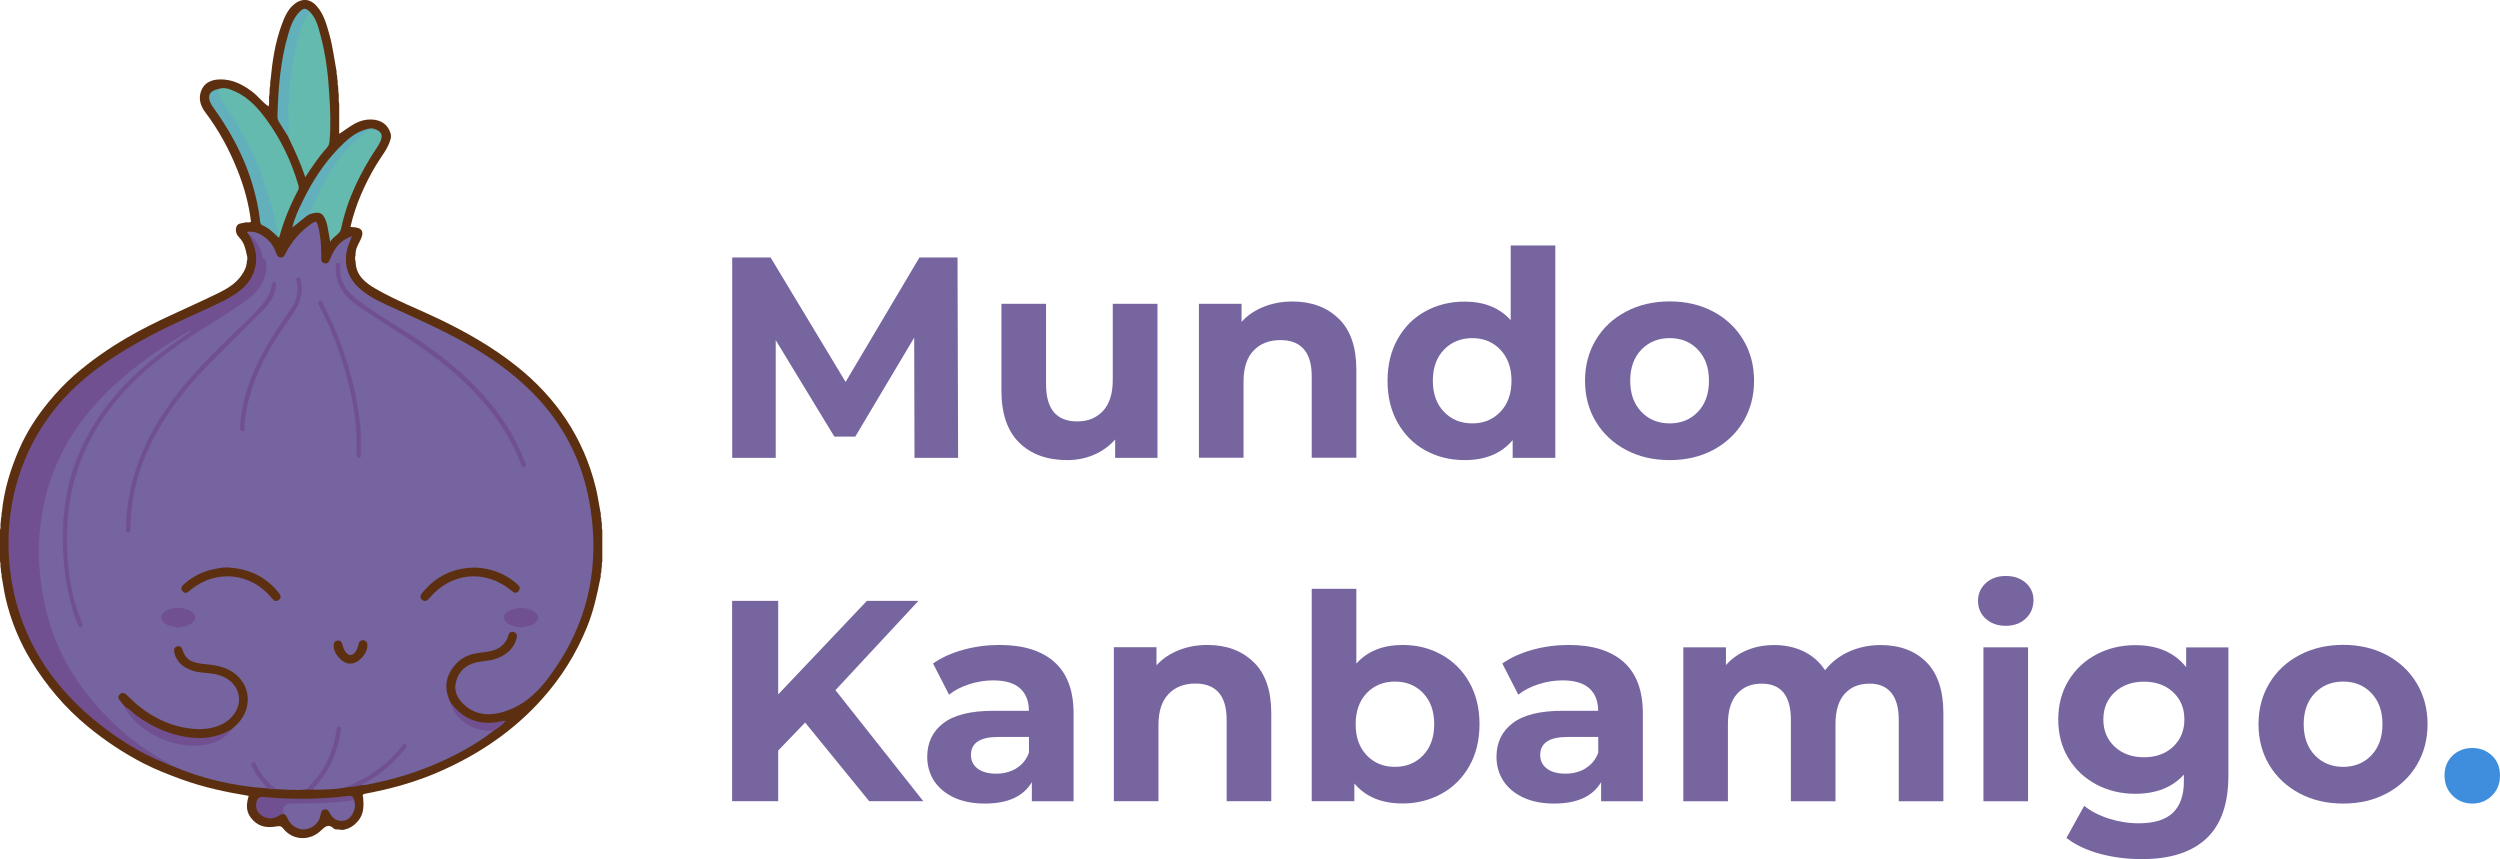 <?xml version="1.0" encoding="UTF-8"?>
<svg id="Capa_2" data-name="Capa 2" xmlns="http://www.w3.org/2000/svg" viewBox="0 0 253.31 87.05">
  <defs>
    <style>
      .cls-1 {
        fill: #65baaf;
      }

      .cls-2 {
        fill: #3f8edd;
      }

      .cls-3 {
        fill: #61b0bc;
      }

      .cls-4 {
        fill: #5c2f10;
      }

      .cls-5 {
        fill: #7765a0;
      }

      .cls-6 {
        fill: #715091;
      }

      .cls-7 {
        fill: #7564a0;
      }
    </style>
  </defs>
  <g id="Capa_1-2" data-name="Capa 1">
    <g>
      <path class="cls-5" d="M92.66,46.39l-.03-12.18-5.97,10.03h-2.12l-5.94-9.77v11.92h-4.41V26.09h3.89l7.6,12.61,7.48-12.61h3.86l.06,20.3h-4.41Z"/>
      <path class="cls-5" d="M117.28,30.79v15.6h-4.29v-1.86c-.6,.68-1.31,1.19-2.15,1.55-.83,.36-1.73,.54-2.7,.54-2.05,0-3.67-.59-4.87-1.77-1.2-1.18-1.8-2.93-1.8-5.25v-8.82h4.52v8.15c0,2.51,1.05,3.77,3.16,3.77,1.08,0,1.95-.35,2.61-1.06,.66-.71,.99-1.75,.99-3.15v-7.71h4.52Z"/>
      <path class="cls-5" d="M135.65,32.29c1.19,1.16,1.78,2.88,1.78,5.16v8.93h-4.52v-8.24c0-1.24-.27-2.16-.81-2.77-.54-.61-1.32-.91-2.35-.91-1.14,0-2.05,.35-2.73,1.06-.68,.71-1.02,1.75-1.02,3.15v7.71h-4.52v-15.6h4.32v1.83c.6-.66,1.34-1.16,2.23-1.52,.89-.36,1.87-.54,2.93-.54,1.93,0,3.49,.58,4.68,1.74Z"/>
      <path class="cls-5" d="M157.59,24.87v21.52h-4.32v-1.8c-1.12,1.35-2.75,2.03-4.87,2.03-1.47,0-2.8-.33-3.99-.99s-2.12-1.6-2.8-2.81c-.68-1.22-1.02-2.63-1.02-4.23s.34-3.02,1.02-4.23c.68-1.22,1.61-2.16,2.8-2.81,1.19-.66,2.52-.99,3.99-.99,1.99,0,3.55,.63,4.67,1.88v-7.57h4.52Zm-5.57,16.86c.75-.78,1.13-1.83,1.13-3.15s-.38-2.36-1.13-3.15c-.75-.78-1.7-1.17-2.84-1.17s-2.12,.39-2.87,1.17c-.75,.78-1.13,1.83-1.13,3.15s.38,2.36,1.13,3.15c.75,.78,1.71,1.17,2.87,1.17s2.09-.39,2.84-1.17Z"/>
      <path class="cls-5" d="M164.76,45.59c-1.3-.69-2.32-1.64-3.06-2.86-.73-1.22-1.1-2.6-1.1-4.15s.37-2.93,1.1-4.15c.73-1.22,1.75-2.17,3.06-2.86,1.31-.69,2.78-1.03,4.42-1.03s3.11,.34,4.41,1.03c1.29,.69,2.31,1.64,3.04,2.86,.73,1.22,1.1,2.6,1.1,4.15s-.37,2.93-1.1,4.15c-.73,1.22-1.75,2.17-3.04,2.86-1.3,.69-2.76,1.03-4.41,1.03s-3.12-.34-4.42-1.03Zm7.28-3.86c.74-.78,1.12-1.83,1.12-3.15s-.37-2.36-1.12-3.15c-.74-.78-1.7-1.17-2.86-1.17s-2.12,.39-2.87,1.17c-.75,.78-1.13,1.83-1.13,3.15s.38,2.36,1.13,3.15c.75,.78,1.71,1.17,2.87,1.17s2.11-.39,2.86-1.17Z"/>
      <path class="cls-5" d="M81.58,73.21l-2.73,2.84v5.13h-4.67v-20.3h4.67v9.48l8.99-9.48h5.22l-8.41,9.05,8.9,11.25h-5.48l-6.5-7.98Z"/>
      <path class="cls-5" d="M106.84,67.08c1.29,1.15,1.94,2.89,1.94,5.21v8.9h-4.23v-1.94c-.85,1.45-2.44,2.17-4.76,2.17-1.2,0-2.24-.2-3.12-.61-.88-.41-1.55-.97-2.02-1.68-.46-.71-.7-1.53-.7-2.44,0-1.45,.55-2.59,1.64-3.42,1.09-.83,2.78-1.25,5.06-1.25h3.6c0-.99-.3-1.74-.9-2.28-.6-.53-1.5-.8-2.7-.8-.83,0-1.65,.13-2.45,.39-.8,.26-1.48,.61-2.04,1.06l-1.62-3.16c.85-.6,1.87-1.06,3.06-1.39s2.41-.49,3.67-.49c2.42,0,4.27,.58,5.57,1.73Zm-3.86,10.76c.6-.36,1.02-.88,1.28-1.58v-1.59h-3.1c-1.86,0-2.78,.61-2.78,1.83,0,.58,.23,1.04,.68,1.38,.45,.34,1.08,.51,1.87,.51s1.46-.18,2.06-.54Z"/>
      <path class="cls-5" d="M127.03,67.09c1.19,1.16,1.78,2.88,1.78,5.16v8.93h-4.52v-8.24c0-1.24-.27-2.16-.81-2.77-.54-.61-1.32-.91-2.35-.91-1.14,0-2.05,.35-2.73,1.06-.68,.71-1.02,1.75-1.02,3.15v7.71h-4.52v-15.6h4.32v1.83c.6-.66,1.34-1.16,2.23-1.52,.89-.36,1.87-.54,2.93-.54,1.93,0,3.49,.58,4.68,1.74Z"/>
      <path class="cls-5" d="M146.09,66.35c1.19,.67,2.12,1.6,2.8,2.81,.68,1.21,1.02,2.62,1.02,4.22s-.34,3.01-1.02,4.22c-.68,1.21-1.61,2.15-2.8,2.81s-2.51,1-3.96,1c-2.15,0-3.78-.68-4.9-2.03v1.8h-4.32v-21.52h4.52v7.57c1.14-1.26,2.71-1.88,4.7-1.88,1.45,0,2.77,.33,3.96,1Zm-1.89,10.18c.74-.78,1.12-1.83,1.12-3.15s-.37-2.36-1.12-3.15c-.74-.78-1.7-1.17-2.86-1.17s-2.11,.39-2.86,1.17c-.74,.78-1.12,1.83-1.12,3.15s.37,2.36,1.12,3.15c.74,.78,1.7,1.17,2.86,1.17s2.11-.39,2.86-1.17Z"/>
      <path class="cls-5" d="M164.52,67.08c1.29,1.15,1.94,2.89,1.94,5.21v8.9h-4.23v-1.94c-.85,1.45-2.44,2.17-4.76,2.17-1.2,0-2.24-.2-3.12-.61-.88-.41-1.55-.97-2.02-1.68-.46-.71-.7-1.53-.7-2.44,0-1.45,.55-2.59,1.64-3.42,1.09-.83,2.78-1.25,5.06-1.25h3.6c0-.99-.3-1.74-.9-2.28-.6-.53-1.5-.8-2.7-.8-.83,0-1.65,.13-2.45,.39-.8,.26-1.48,.61-2.04,1.06l-1.62-3.16c.85-.6,1.87-1.06,3.06-1.39s2.41-.49,3.67-.49c2.42,0,4.27,.58,5.57,1.73Zm-3.86,10.76c.6-.36,1.02-.88,1.28-1.58v-1.59h-3.1c-1.86,0-2.78,.61-2.78,1.83,0,.58,.23,1.04,.68,1.38,.45,.34,1.08,.51,1.87,.51s1.46-.18,2.06-.54Z"/>
      <path class="cls-5" d="M195.18,67.08c1.15,1.15,1.73,2.88,1.73,5.18v8.93h-4.52v-8.24c0-1.24-.26-2.16-.77-2.77-.51-.61-1.24-.91-2.19-.91-1.06,0-1.9,.34-2.52,1.03-.62,.69-.93,1.71-.93,3.06v7.83h-4.52v-8.24c0-2.46-.99-3.68-2.96-3.68-1.04,0-1.88,.34-2.49,1.03-.62,.69-.93,1.71-.93,3.06v7.83h-4.52v-15.6h4.32v1.8c.58-.66,1.29-1.16,2.13-1.51s1.76-.52,2.77-.52c1.1,0,2.1,.22,2.99,.65s1.6,1.07,2.15,1.9c.64-.81,1.45-1.44,2.42-1.88,.98-.44,2.04-.67,3.2-.67,1.95,0,3.5,.58,4.65,1.73Z"/>
      <path class="cls-5" d="M201.2,62.69c-.52-.48-.78-1.08-.78-1.8s.26-1.31,.78-1.8c.52-.48,1.2-.73,2.03-.73s1.51,.23,2.03,.7,.78,1.04,.78,1.74c0,.75-.26,1.38-.78,1.87-.52,.49-1.2,.74-2.03,.74s-1.51-.24-2.03-.73Zm-.23,2.9h4.52v15.6h-4.52v-15.6Z"/>
      <path class="cls-5" d="M225.79,65.59v12.99c0,2.86-.74,4.99-2.23,6.38-1.49,1.39-3.66,2.09-6.53,2.09-1.51,0-2.94-.18-4.29-.55-1.35-.37-2.47-.9-3.36-1.6l1.8-3.25c.66,.54,1.49,.97,2.49,1.29,1,.32,2.01,.48,3.02,.48,1.57,0,2.72-.35,3.47-1.06,.74-.71,1.12-1.77,1.12-3.2v-.67c-1.18,1.3-2.82,1.94-4.93,1.94-1.43,0-2.74-.31-3.93-.94s-2.13-1.51-2.83-2.65c-.7-1.14-1.04-2.46-1.04-3.94s.35-2.8,1.04-3.94c.7-1.14,1.64-2.03,2.83-2.65,1.19-.63,2.5-.94,3.93-.94,2.26,0,3.98,.74,5.16,2.23v-2h4.29Zm-5.61,10.08c.76-.71,1.15-1.63,1.15-2.77s-.38-2.06-1.15-2.77c-.76-.71-1.74-1.06-2.94-1.06s-2.19,.35-2.96,1.06c-.77,.71-1.16,1.63-1.16,2.77s.39,2.06,1.16,2.77c.77,.71,1.76,1.06,2.96,1.06s2.18-.35,2.94-1.06Z"/>
      <path class="cls-5" d="M233,80.39c-1.3-.69-2.32-1.64-3.06-2.86-.73-1.22-1.1-2.6-1.1-4.15s.37-2.93,1.1-4.15c.73-1.22,1.75-2.17,3.06-2.86,1.31-.69,2.78-1.03,4.42-1.03s3.11,.34,4.41,1.03c1.29,.69,2.31,1.64,3.04,2.86,.73,1.22,1.1,2.6,1.1,4.15s-.37,2.93-1.1,4.15c-.73,1.22-1.75,2.17-3.04,2.86-1.3,.69-2.76,1.03-4.41,1.03s-3.12-.34-4.42-1.03Zm7.28-3.86c.74-.78,1.12-1.83,1.12-3.15s-.37-2.36-1.12-3.15c-.74-.78-1.7-1.17-2.86-1.17s-2.12,.39-2.87,1.17c-.75,.78-1.13,1.83-1.13,3.15s.38,2.36,1.13,3.15c.75,.78,1.71,1.17,2.87,1.17s2.11-.39,2.86-1.17Z"/>
      <path class="cls-2" d="M248.5,80.61c-.54-.54-.81-1.22-.81-2.03s.27-1.5,.81-2.02c.54-.51,1.21-.77,2-.77s1.46,.26,2,.77c.54,.51,.81,1.18,.81,2.02s-.27,1.49-.81,2.03-1.21,.81-2,.81-1.46-.27-2-.81Z"/>
    </g>
    <g>
      <path class="cls-7" d="M31.06,79.91c-1.03,.12-2.06,0-3.09-.03-.67-.22-1.03-.79-1.46-1.28-.31-.36-.48-.81-.8-1.17,.17,.72,.63,1.28,1.08,1.83,.13,.16,.37,.27,.29,.54-3.36-.22-6.6-.97-9.7-2.3-3.83-1.89-6.92-4.66-9.38-8.11-2.21-3.1-3.54-6.57-3.99-10.36-.44-3.66-.16-7.25,1.06-10.74,1.03-2.95,2.66-5.53,4.78-7.83,2.57-2.8,5.65-4.94,8.86-6.91,.17-.1,.35-.21,.56-.19,.25,.32-.08,.41-.24,.51-.95,.63-1.86,1.31-2.77,2-2.26,1.73-4.27,3.7-5.91,6.04-2.15,3.07-3.42,6.48-3.75,10.22-.32,3.61-.01,7.15,1.25,10.57,.06,.15,.08,.32,.23,.45,.09-.11,.02-.2-.01-.29-1.02-2.73-1.42-5.56-1.42-8.47,0-2.91,.51-5.69,1.62-8.37,1.06-2.54,2.57-4.78,4.46-6.77,2.47-2.61,5.39-4.64,8.41-6.54,1.44-.91,2.92-1.78,4.23-2.88,.74-.61,1.27-1.38,1.41-2.36,.06-.43,.15-.88-.17-1.26-.32-.95-.7-1.86-1.43-2.58-.12-.1-.27-.23,.04-.24,.53-.02,1.01,.14,1.44,.44,.61,.41,1.06,.96,1.29,1.66,.09,.26,.2,.5,.49,.52,.31,.02,.4-.25,.52-.48,.64-1.18,1.48-2.18,2.59-2.94,.46-.32,.55-.28,.69,.27,.25,.98,.31,1.99,.32,3,0,.29-.09,.64,.31,.73,.41,.1,.49-.23,.62-.53,.41-.99,1.01-1.82,2.17-2.21-.23,.59-.48,1.11-.56,1.68-.23,1.59,.36,2.84,1.57,3.82,.96,.78,2.09,1.27,3.21,1.78,3.04,1.4,6.11,2.74,8.95,4.53,3.18,2.01,5.97,4.44,8.01,7.65,1.95,3.06,2.92,6.43,3.21,10.03,.46,5.7-1.1,10.79-4.53,15.32-1.25,1.66-2.01,3.09-3.9,4.1-.43,.23-1,.86-1.89,1.53-1.77,1.34-4.69,2.69-6.23,3.33-2.08,.85-4.24,1.43-6.45,1.85-.12,.02-.25,.01-.38,.02-.01-.27,.23-.3,.39-.39,1.39-.76,2.53-1.82,3.59-2.97,.14-.15,.28-.3,.33-.64-1.65,1.95-3.47,3.48-5.86,4.22-1.13,.22-2.27,.26-3.42,.24-.08-.27,.15-.39,.28-.55,1.34-1.59,2.13-3.41,2.39-5.57-.24,.21-.22,.41-.25,.59-.33,1.87-1.09,3.53-2.37,4.95-.21,.23-.44,.43-.72,.59Z"/>
      <path class="cls-4" d="M.19,51.89c.22-2.23,.87-4.35,1.76-6.39,.75-1.72,1.77-3.3,2.97-4.76,.81-.98,1.67-1.91,2.63-2.74,1.62-1.42,3.38-2.64,5.23-3.73,2.97-1.75,6.17-3.02,9.25-4.53,.9-.44,1.79-.94,2.4-1.79,.31-.43,.56-.9,.58-1.45,.06-.21,.08-.43,0-.64-.13-.64-.27-1.27-.74-1.76-.3-.31-.45-.65-.33-1.08,.13-.43,.52-.37,.84-.46,.21-.09,.45,.05,.65-.09-.21-1.81-.69-3.53-1.37-5.23-.84-2.11-1.91-4.08-3.28-5.89-.54-.72-.7-1.53-.33-2.3,.44-.9,1.36-1.06,2.27-.99,1.06,.09,1.96,.58,2.81,1.21,.61,.45,1.05,1.09,1.68,1.51,.14-.39-.02-.8,.09-1.19l.03-.72c.1-.23,0-.48,.08-.72,.18-1.93,.46-3.83,1.14-5.66,.29-.78,.61-1.55,1.29-2.09,.74-.59,1.57-.54,2.21,.17,.77,.85,1.04,1.91,1.34,2.98,.32,1.15,.46,2.33,.68,3.5,.08,.18-.02,.39,.08,.57,0,.14,.02,.28,.03,.42,.09,.22-.02,.47,.08,.69,0,.21,.02,.42,.03,.63,.1,.38-.04,.77,.08,1.14v3.06c.52-.34,.98-.68,1.47-.97,.57-.33,1.19-.51,1.85-.48,.93,.05,1.61,.49,1.89,1.42,.05,.18,.05,.36,0,.55-.26,1-.96,1.77-1.47,2.64-1.17,1.96-2.08,4.02-2.6,6.26,.05,.01,.1,.03,.15,.03,1.06,.02,1.31,.46,.81,1.41-.24,.45-.48,.9-.44,1.43-.08,.21-.06,.42,0,.64,.02,1.41,.99,2.17,2.05,2.78,2.08,1.2,4.32,2.05,6.48,3.09,2.73,1.32,5.35,2.81,7.73,4.7,4.05,3.21,6.82,7.27,8.07,12.32,.2,.82,.32,1.66,.48,2.5,.09,.18-.02,.4,.08,.58,0,.14,.02,.28,.03,.41,.09,.27-.02,.56,.08,.83,0,1.06,0,2.13,0,3.19-.1,.23,0,.48-.08,.71l-.03,.42c-.11,.18,0,.39-.09,.57-.33,1.68-.7,3.35-1.35,4.94-1.09,2.69-2.6,5.11-4.54,7.28-2.92,3.27-6.45,5.64-10.45,7.39-2.4,1.05-4.91,1.74-7.47,2.22-.18,.04-.35,.09-.23,.34,.08,.87,.1,1.72-.53,2.45-.37,.42-.79,.72-1.34,.84-.18,.06-.36,.05-.55,0-.18-.02-.42,.02-.53-.08-.65-.62-.98-.1-1.45,.3-1.1,.95-2.76,.88-3.7-.33-.22-.28-.42-.25-.7-.2-1.04,.19-1.93-.01-2.6-.92-.51-.7-.41-1.43-.19-2.18-2.29-.38-4.57-.86-6.77-1.66-1.32-.48-2.63-.99-3.88-1.63-2.02-1.04-3.9-2.29-5.66-3.74-2.31-1.9-4.2-4.15-5.75-6.68-1.18-1.94-2.04-4.04-2.56-6.27-.16-.68-.25-1.38-.38-2.07-.09-.18,.02-.39-.09-.57l-.03-.42c-.08-.23,.02-.48-.08-.71,0-1.07,0-2.13,0-3.2,.11-.27,0-.56,.08-.83l.03-.41c.1-.18,0-.4,.08-.58Z"/>
      <path class="cls-7" d="M31.06,79.99c-1.03,.12-2.06,0-3.09-.03-.67-.22-1.03-.79-1.46-1.28-.31-.36-.48-.81-.8-1.17,.17,.72,.63,1.28,1.08,1.83,.13,.16,.37,.27,.29,.54-3.36-.22-6.6-.97-9.7-2.3-3.83-1.89-6.92-4.66-9.38-8.11-2.21-3.1-3.54-6.57-3.99-10.36-.44-3.66-.16-7.25,1.06-10.74,1.03-2.95,2.66-5.53,4.78-7.83,2.57-2.8,5.65-4.94,8.86-6.91,.17-.1,.35-.21,.56-.19,.25,.32-.08,.41-.24,.51-.95,.63-1.86,1.31-2.77,2-2.26,1.73-4.27,3.7-5.91,6.04-2.15,3.07-3.42,6.48-3.75,10.22-.32,3.61-.01,7.15,1.25,10.57,.06,.15,.08,.32,.23,.45,.09-.11,.02-.2-.01-.29-1.02-2.73-1.42-5.56-1.42-8.47,0-2.91,.51-5.69,1.62-8.37,1.06-2.54,2.57-4.78,4.46-6.77,2.47-2.61,5.39-4.64,8.41-6.54,1.44-.91,2.92-1.78,4.23-2.88,.74-.61,1.27-1.38,1.41-2.36,.06-.43,.15-.88-.17-1.26-.32-.95-.7-1.86-1.43-2.58-.12-.1-.27-.23,.04-.24,.53-.02,1.01,.14,1.44,.44,.61,.41,1.06,.96,1.29,1.66,.09,.26,.2,.5,.49,.52,.31,.02,.4-.25,.52-.48,.64-1.18,1.48-2.18,2.59-2.94,.46-.32,.55-.28,.69,.27,.25,.98,.31,1.99,.32,3,0,.29-.09,.64,.31,.73,.41,.1,.49-.23,.62-.53,.41-.99,1.01-1.82,2.17-2.21-.23,.59-.48,1.11-.56,1.68-.23,1.59,.36,2.84,1.57,3.82,.96,.78,2.09,1.27,3.21,1.78,3.04,1.4,6.11,2.74,8.95,4.53,3.18,2.01,5.97,4.44,8.01,7.65,1.95,3.06,2.92,6.43,3.21,10.03,.46,5.7-1.1,10.79-4.53,15.32-1.25,1.66-2.78,2.97-4.86,3.48-1.27,.31-2.48,.17-3.51-.71-.73-.63-1.2-1.39-.95-2.41,.27-1.09,.99-1.72,2.05-1.98,.64-.16,1.31-.13,1.94-.35,1.06-.37,1.88-.98,2.16-2.14,.07-.28,0-.49-.26-.58-.25-.09-.48,0-.56,.28-.39,1.35-1.47,1.66-2.68,1.78-1.04,.1-1.99,.4-2.69,1.2-1.06,1.2-1.22,2.53-.46,3.96,.79,1.65,2.06,2.57,3.91,2.64,.15,0,.3,.01,.4,.14-1.99,1.54-4.2,2.69-6.52,3.63-2.08,.85-4.24,1.43-6.45,1.85-.12,.02-.25,.01-.38,.02-.01-.27,.23-.3,.39-.39,1.39-.76,2.53-1.82,3.59-2.97,.14-.15,.28-.3,.33-.64-1.65,1.95-3.47,3.48-5.86,4.22-1.13,.22-2.27,.26-3.42,.24-.08-.27,.15-.39,.28-.55,1.34-1.59,2.13-3.41,2.39-5.57-.24,.21-.22,.41-.25,.59-.33,1.87-1.09,3.53-2.37,4.95-.21,.23-.44,.43-.72,.59Z"/>
      <path class="cls-6" d="M19.27,33.49c-2.37,1.38-4.65,2.9-6.74,4.69-1.92,1.63-3.61,3.46-5.01,5.56-1.78,2.68-2.86,5.63-3.33,8.8-.22,1.46-.32,2.95-.23,4.43,.18,3.05,.78,5.99,2.07,8.79,1.44,3.16,3.55,5.8,6.1,8.1,1.52,1.38,3.21,2.54,5.02,3.52,.09,.05,.21,.08,.24,.21-2.39-.89-4.57-2.15-6.61-3.67-4.36-3.27-7.6-7.38-9.08-12.69-2.2-7.94-.2-17.3,7.42-23.32,3.16-2.5,6.71-4.3,10.36-5.95,1.38-.63,2.79-1.22,4.09-2,1.27-.76,2.18-1.79,2.36-3.32,.13-1.07-.24-2.02-.75-2.93,.88,.61,1.28,1.51,1.46,2.52,.22,1.61-.41,2.85-1.67,3.82-1.64,1.27-3.46,2.26-5.25,3.3-.15,.09-.31,.1-.47,.14Z"/>
      <path class="cls-1" d="M31.4,1.21c.64,.64,.84,1.49,1.06,2.31,.55,2,.79,4.05,.91,6.12,.1,1.56,.16,3.11,.02,4.67-.02,.27-.1,.48-.28,.68-.8,.88-1.47,1.87-2.18,2.97-.48-1.47-1.1-2.78-1.73-4.09-.14-.83,.02-1.67-.13-2.5,0-1.04,.08-2.08,.19-3.12,.17-1.64,.42-3.27,.9-4.86,.18-.6,.41-1.18,.74-1.71,.12-.2,.24-.42,.5-.48Z"/>
      <path class="cls-1" d="M22.12,9.02c.63-.23,1.19,.02,1.73,.26,1.34,.61,2.3,1.68,3.15,2.84,1.46,2,2.51,4.2,3.21,6.57,.06,.2,.1,.38,0,.58-.8,1.5-1.45,3.07-1.9,4.72,0,.03-.03,.07-.05,.08-.02,0-.05-.03-.08-.04-.27-.54-.29-1.13-.42-1.7-.9-4-2.49-7.7-4.77-11.1-.31-.46-.63-.91-.83-1.42-.1-.25-.23-.51-.04-.78Z"/>
      <path class="cls-1" d="M37.98,13.08c.65,.22,.84,.59,.58,1.21-.09,.22-.21,.43-.34,.62-1.7,2.54-3.03,5.25-3.66,8.27-.12,.58-.78,.74-1.1,1.32-.12-.65-.2-1.17-.31-1.7-.05-.23-.13-.46-.23-.67-.29-.61-.66-.71-1.53-.43-.15-.18-.02-.35,.05-.51,1.09-2.68,2.47-5.18,4.65-7.16,.53-.49,1.08-1.02,1.9-.94Z"/>
      <path class="cls-3" d="M22.12,9.02c.01,.59,.28,1.09,.6,1.56,2.47,3.6,4.25,7.51,5.18,11.79,.12,.55,.26,1.09,.27,1.66-.47-.46-.94-.93-1.56-1.19-.26-.11-.24-.36-.27-.56-.52-4.13-2.17-7.79-4.57-11.16-.14-.19-.28-.39-.39-.59-.42-.79-.15-1.34,.74-1.51Z"/>
      <path class="cls-3" d="M31.4,1.21c-.94,1.21-1.26,2.65-1.54,4.1-.32,1.66-.56,3.33-.57,5.02,0,.34-.17,.68-.09,1.03,.04,.81,.11,1.63-.03,2.44-.31-.5-.62-.99-.93-1.49-.11-.18-.13-.38-.13-.58,.09-2.79,.29-5.56,1.09-8.25,.24-.83,.53-1.65,1.15-2.28,.41-.42,.64-.4,1.05,0Z"/>
      <path class="cls-7" d="M35.88,81.08c.15,.44,.1,.87-.1,1.28-.22,.45-.55,.77-1.08,.81-.55,.04-.95-.22-1.22-.68-.14-.23-.24-.53-.59-.48-.33,.05-.37,.33-.42,.62-.15,.77-.78,1.31-1.57,1.4-.65,.08-1.37-.33-1.71-.98-.12-.22-.16-.5-.46-.57-.39-.31-.19-.62,.04-.89,.27-.33,.66-.36,1.06-.35,1.85,.04,3.69-.04,5.53-.26,.19-.02,.37-.03,.52,.09Z"/>
      <path class="cls-3" d="M37.98,13.08c-.71,.09-1.24,.52-1.74,.97-1.5,1.32-2.61,2.95-3.54,4.71-.51,.95-.98,1.92-1.31,2.94-.65,.36-1.15,.92-1.78,1.34,.25-.97,.65-1.86,1.09-2.73,.95-1.93,2.1-3.74,3.61-5.29,.82-.84,1.68-1.64,2.88-1.94,.27-.07,.54-.12,.8,0Z"/>
      <path class="cls-6" d="M35.88,81.08c-2.08,.29-4.18,.36-6.28,.33-.72,0-1.06,.43-.87,1.07-.26-.02-.43,.17-.65,.27-.56,.27-1.1,.22-1.6-.14-.4-.29-.59-.69-.52-1.19,.08-.57,.27-.71,.83-.66,2.83,.26,5.67,.24,8.49-.11,.37-.05,.56,.06,.6,.42Z"/>
      <path class="cls-6" d="M50.03,74.04c-1.67,.06-3.03-.51-3.98-1.92-.18-.26-.29-.54-.33-.86,1.35,1.78,3.12,2.31,5.25,1.79,.07-.02,.14,0,.28,0-.38,.43-.79,.72-1.22,.99Z"/>
      <path class="cls-6" d="M31.06,79.99c.83-.9,1.63-1.82,2.14-2.96,.4-.91,.72-1.83,.84-2.82,.01-.11,.03-.22,.07-.32,.05-.13,.11-.31,.3-.26,.17,.05,.16,.2,.14,.36-.35,2.22-1.17,4.21-2.75,5.85-.04,.04-.06,.09-.08,.14-.22,.05-.44,.05-.66,0Z"/>
      <path class="cls-6" d="M35.13,79.75c.87-.48,1.81-.84,2.64-1.42,1.1-.77,2.1-1.63,2.93-2.68,.11-.14,.2-.39,.4-.24,.21,.16,.04,.36-.09,.52-.73,.89-1.55,1.69-2.46,2.4-.59,.46-1.27,.79-1.88,1.21-.5,.14-1.02,.2-1.54,.22Z"/>
      <path class="cls-6" d="M27.09,79.88c-.54-.66-1.14-1.28-1.47-2.09-.07-.17-.3-.37-.02-.52,.28-.15,.33,.14,.4,.31,.46,.96,1.15,1.72,1.97,2.38-.3,0-.59,.03-.88-.08Z"/>
      <path class="cls-4" d="M12.65,71.61c-.17-.21-.33-.43-.51-.64-.18-.22-.2-.44,.01-.63,.21-.19,.43-.15,.64,.03,.4,.37,.79,.77,1.21,1.12,1.67,1.36,3.57,2.21,5.74,2.37,.91,.07,1.8-.05,2.63-.42,1.21-.54,1.97-1.72,1.84-2.8-.14-1.2-1.02-2.05-2.43-2.34-.73-.15-1.5-.1-2.22-.33-.92-.3-1.63-.81-1.89-1.8-.08-.31-.04-.57,.27-.67,.33-.11,.48,.1,.58,.41,.37,1.21,1.42,1.3,2.43,1.4,.61,.06,1.2,.15,1.77,.36,2.58,.93,3.2,3.9,1.22,5.8-.16,.15-.32,.3-.49,.44-1.06,.97-2.38,1.1-3.7,1.02-2.25-.13-4.26-.99-6.06-2.33-.39-.29-.72-.62-1.04-.98Z"/>
      <path class="cls-6" d="M19.27,33.49c1.49-.96,3.09-1.74,4.54-2.77,.76-.54,1.56-1.02,2.1-1.82,.43-.65,.69-1.32,.64-2.11-.01-.19-.08-.41,.1-.57,.34,.03,.32,.28,.33,.52,.08,1.61-.74,2.75-1.96,3.64-1.84,1.36-3.83,2.49-5.74,3.76-2.43,1.61-4.74,3.38-6.71,5.55-2.83,3.13-4.75,6.72-5.46,10.93-.32,1.9-.37,3.79-.27,5.69,.11,2.25,.54,4.45,1.38,6.56,.04,.1,.07,.21,.1,.31,.03,.12,.08,.27-.08,.34-.18,.08-.28-.06-.34-.2-.15-.36-.31-.71-.41-1.07-.5-1.72-.88-3.45-1.03-5.25-.28-3.23-.05-6.39,.95-9.47,.85-2.6,2.19-4.94,3.92-7.06,2.19-2.68,4.88-4.77,7.71-6.7,.09-.06,.32-.06,.22-.28Z"/>
      <path class="cls-6" d="M12.77,53.03c.1-2.51,.69-4.91,1.66-7.22,1.27-3,3.13-5.6,5.3-8.01,1.32-1.46,2.72-2.83,4.13-4.19,.87-.84,1.76-1.65,2.55-2.57,.55-.64,.98-1.32,1.14-2.15,.03-.15,.07-.37,.29-.32,.19,.04,.14,.24,.12,.38-.11,1.02-.65,1.82-1.34,2.52-1.93,1.95-3.9,3.87-5.82,5.84-2.32,2.37-4.28,5.01-5.68,8.02-.98,2.1-1.62,4.3-1.82,6.62-.05,.53-.09,1.05-.09,1.58,0,.19,0,.42-.24,.42-.29,0-.18-.26-.19-.42-.02-.16,0-.33,0-.5Z"/>
      <path class="cls-6" d="M34.03,27.28c.06-.19-.15-.65,.2-.65,.42,0,.23,.46,.23,.71,.03,1.28,.7,2.2,1.66,2.95,2.04,1.59,4.32,2.81,6.45,4.26,2.35,1.61,4.54,3.41,6.44,5.52,1.8,2,3.24,4.24,4.19,6.77,.07,.18,.17,.37-.07,.47-.22,.08-.27-.14-.33-.28-.68-1.77-1.6-3.41-2.73-4.93-1.24-1.66-2.66-3.14-4.24-4.49-2.65-2.27-5.65-4.03-8.56-5.93-1.13-.74-2.3-1.46-2.89-2.76-.23-.5-.39-1.03-.36-1.64Z"/>
      <path class="cls-6" d="M12.65,71.61c.45,.18,.74,.57,1.12,.85,1.76,1.3,3.71,2.13,5.9,2.3,1.35,.11,2.62-.18,3.79-.87-.59,.94-1.53,1.33-2.55,1.55-2.86,.6-6.59-1.01-8.12-3.48-.07-.11-.09-.24-.14-.35Z"/>
      <path class="cls-6" d="M24.34,42.89c.14-1.67,.6-3.36,1.27-4.99,.96-2.38,2.39-4.48,3.84-6.58,.57-.83,.87-1.72,.61-2.74-.04-.17-.17-.39,.1-.45,.28-.06,.3,.2,.34,.4,.31,1.46-.33,2.63-1.14,3.75-1.93,2.67-3.57,5.5-4.28,8.76-.15,.69-.26,1.4-.3,2.11-.01,.2,.09,.53-.22,.53-.31,0-.19-.33-.22-.53,0-.05,0-.11,0-.26Z"/>
      <path class="cls-6" d="M36.56,44.86c0,.44,0,.82,0,1.21,0,.14,.03,.34-.18,.34-.16,0-.24-.16-.25-.31-.01-.13-.01-.26,0-.38,.08-3.48-.65-6.81-1.77-10.08-.5-1.45-1.08-2.87-1.81-4.23-.08-.15-.16-.29-.22-.44-.07-.17-.15-.4,.04-.49,.25-.11,.28,.17,.35,.31,1.59,3.01,2.7,6.19,3.36,9.53,.3,1.52,.53,3.05,.48,4.56Z"/>
      <path class="cls-6" d="M52.82,63.58c-.5-.1-.98-.13-1.38-.42-.46-.34-.47-.88,0-1.17,.78-.48,1.91-.54,2.73,.03,.46,.32,.44,.77,0,1.12-.41,.33-.93,.28-1.35,.44Z"/>
      <path class="cls-6" d="M18.06,63.58c-.54-.13-1.08-.14-1.49-.56-.3-.31-.31-.59,0-.9,.65-.67,2.31-.68,2.97,0,.3,.31,.31,.59,0,.9-.42,.43-.98,.43-1.48,.56Z"/>
      <path class="cls-4" d="M35.49,67.25c-.83,0-1.76-1.08-1.68-1.93,.02-.23,.13-.37,.36-.41,.26-.04,.44,.09,.5,.33,.08,.29,.16,.56,.33,.8,.32,.44,.71,.44,1.02,0,.18-.26,.27-.55,.34-.86,.05-.22,.24-.33,.46-.31,.21,.02,.36,.15,.4,.38,.13,.86-.87,2-1.73,1.99Z"/>
      <path class="cls-4" d="M22.85,57.49c2.27,.07,3.98,.88,5.32,2.48,.21,.25,.42,.53,.09,.81-.33,.27-.55,.03-.77-.23-2.07-2.51-5.54-2.87-8.08-.86-.06,.05-.12,.09-.17,.14-.24,.23-.5,.36-.75,.06-.25-.3-.04-.53,.2-.74,.9-.79,1.94-1.29,3.12-1.51,.41-.08,.83-.17,1.06-.13Z"/>
      <path class="cls-4" d="M48.02,57.5c1.63,.05,3.06,.55,4.29,1.6,.25,.21,.51,.44,.24,.78-.27,.34-.53,.13-.79-.08-2.63-2.14-6.04-1.81-8.24,.79-.21,.25-.44,.43-.74,.19-.31-.25-.15-.52,.05-.76,1.35-1.64,3.09-2.46,5.19-2.51Z"/>
      <path class="cls-6" d="M52.82,63.58c-.5-.1-.98-.13-1.38-.42-.46-.34-.47-.88,0-1.17,.78-.48,1.91-.54,2.73,.03,.46,.32,.44,.77,0,1.12-.41,.33-.93,.28-1.35,.44Z"/>
      <path class="cls-6" d="M18.06,63.58c-.54-.13-1.08-.14-1.49-.56-.3-.31-.31-.59,0-.9,.65-.67,2.31-.68,2.97,0,.3,.31,.31,.59,0,.9-.42,.43-.98,.43-1.48,.56Z"/>
    </g>
  </g>
</svg>